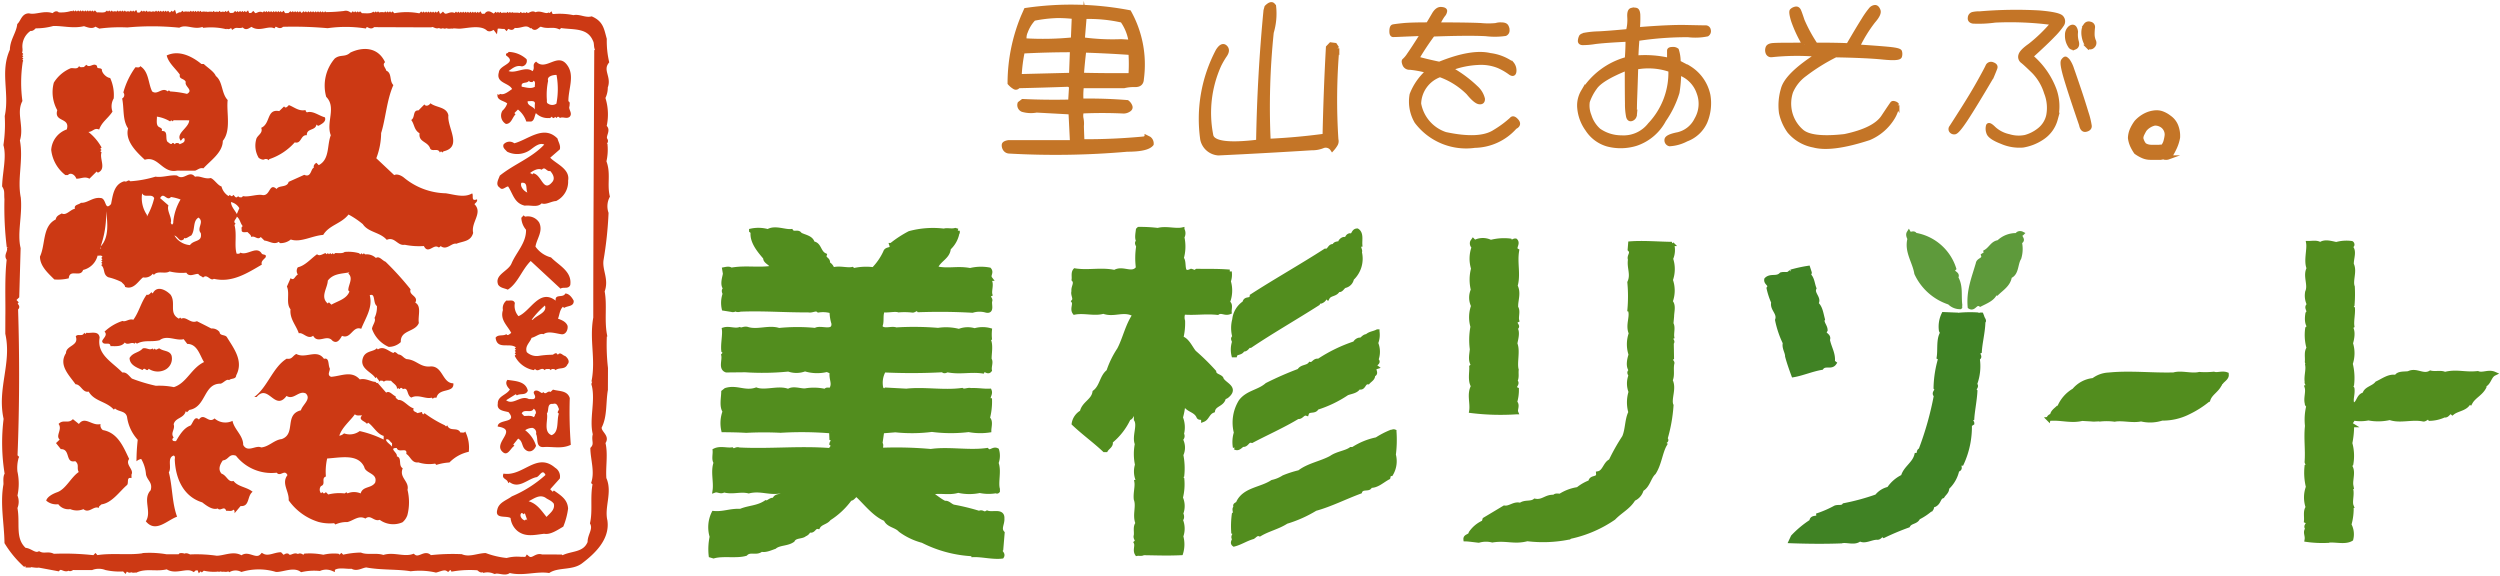 <svg width="599" height="138" fill="none" xmlns="http://www.w3.org/2000/svg"><path d="M84.254 3.678l.28-.286.283.284.286-.28.284.282.31-.278.281.282.286-.278.28.278c.571-.08 2.071.2 2.87-.268l.28.28.313-.278.278.282.288-.282.285.28c.14-.368.562-.28.846-.28l.31.288.29-.278.281.278.287-.278.278.282.286-.282.28.288.313-.29.28.29a15.803 15.803 0 016.327.026l.281-.282.282.282.286-.284.285.286.312-.282.282.284.285-.282.276.284.288-.284.283.29.284-.286.31.284.289-.282.278.286.288-.284c.138.344.563.286.845.288l.316-.286c.899.94 1.929-.643 2.862.296l.284-.282.286.286.281-.282.284.284.312-.282.285.286.282-.284.282.286.287-.284.282.282.284-.28.309.286.288-.284.28.286.289-.284.28.288.28-.286.282.284.317-.282.278.284.288-.28c.277.478.931.2 1.44.288.487-1.305 1.36 0 2.014 0l.289-.282.278.288.284-.284.289.282.282-.28.282.284c.142-.37.601-.28.881-.28l.278.286.283-.282.286.282.286-.28.309.28.288-.28c.282.2.419.71.843.565l.286-.279-.286-.284c.288 0 .713-.08.881.288l.284-.286.287.284c.14-.14.28-.368.562-.282l.285.286.286-.282c.508.428 1.385-.877 2.002 0 1.081-.735 2.237.35 3.174.014l.284.282.286-.278c.139.336.563.278.875.288a15.952 15.952 0 014.593.297c1.28-.365 2.72.664 4.305.298 2.381 1.09 2.513 2.603 3.16 4.92a22.819 22.819 0 00.548 5.452c-1.601 2.092.637 3.692-.306 6.044a5.273 5.273 0 01-.601 2.577c.735 2.238.835 4.635.289 6.926 1.217.8-.379 2.202.27 3.151.422.655-.887.93 0 1.442a12.466 12.466 0 01-.3 3.748c1.125 2.813.122 5.394.823 8.346a5.226 5.226 0 00-.301 4.026 88.636 88.636 0 01-1.201 11.213c-.348 2.603 1.347 4.63.258 7.494.641 3.322-.084 6.753.557 10.358a49 49 0 00.252 8.06c0 1.36-.012 3.46-.018 5.188-.524 2.948-.11 6.327-1.482 8.904-.232 1.446 2.093 2.253.867 3.75.697 2.727.032 5.761.251 8.626 1.493 3.238-.535 6.748.244 10.079.637 4.307-2.969 7.609-5.791 9.763-2.158 1.72-5.468.825-7.774 2.269-3.004-.435-6.327.829-9.469-.036-.801.941-2.603-.094-3.46.272a4.203 4.203 0 00-2.581-.294l-.308-.287c-.286.569-.761-.086-1.133-.286a25.423 25.423 0 00-6.037.262c-.142-.366-.566-.282-.879-.286l-.282.282c-.847-.57-1.928.05-2.861.273a17.681 17.681 0 00-6.041-.305c-3.088-.524-7.258-.252-10.626-.915-1.17.078-2.305 1.067-3.462.295-1.131.2-3.458-.521-4.593.554a4.095 4.095 0 00-3.173-.01 14.283 14.283 0 00-4.311.264c-1.866-1.311-4.367-.019-6.04-.019a14.803 14.803 0 00-8.332-.031 3.374 3.374 0 00-2.866-.01l-.282-.286c-.31.509-.929.2-1.447.278l-.285-.288a.6.6 0 01-.6.282l-.28-.286-.283.286a10.509 10.509 0 01-3.146-.294l-.316.28-.28-.286-.283.28c-.2-.508-.8-.226-1.135-.286l-.31.282c-1.784-1.027-4.373.839-6.32-.588-2.636.701-4.96-.305-7.462.821-.362-.058-.935.226-1.157-.289-.518.937-.933-.65-1.451.283l-.279-.287a15.064 15.064 0 01-4.309-.308 4.794 4.794 0 00-3.43 0c-1.105-.01-3.26-.012-4.334-.016-.425-.088-.853.645-1.138 0-.88.939-1.727-.659-2.582.274l-4.618-.865c-.8.201-2.294-.38-3.15-.016a24.57 24.57 0 01-4.566-5.486c-.066-4.605-1.07-9.228-.259-13.815.087-.511-.2-1.876.317-2.581a46.041 46.041 0 01-.26-13.251c-1.618-7.184 2.002-13.215.4-20.423 0-1 .012-3.003.012-4.028.072-3.889-.2-9.337.336-13.792-.875-.935.433-1.726 0-2.89a79.29 79.29 0 01-.554-11.494c-.136-1.451.148-2.012-.555-3.183.096-3.232 1.103-6.89.32-9.787.335-2.282.438-4.593.309-6.896C2.823 22.18.465 17.207 2.865 12.03c0-2.302 1.454-3.882 1.746-6.038.801-.801 1.001-2.297 2.307-2.29 1.726.43 3.804-.838 5.752.021.34-.228.851-.845 1.137-.28a8.81 8.81 0 003.172-.272l.282.284.287-.284.284.286.286-.282.31.284.287-.278.28.282.287-.284.28.284.284-.282.282.286.31-.284.283.284.287-.284.28.29.286-.286.284.286.283-.284.312.286.282-.284c.14.142.28.342.567.286.427-.086 1.726.2 2.299-.276l.282.286.282-.286.283.288.308-.284.282.286c.146-.142.288-.368.573-.282l.28.286.289-.284.278.286.312-.284.28.284.287-.284.282.286.284-.282.283.282c.142-.142.282-.368.6-.28l.28.284.287-.282.28.288.285-.286.284.286.282-.284c.227.484.801.2 1.166.286l.286-.282.276.284.286-.282.309.288.286-.284.278.284c.14-.138.289-.366.573-.28l.282.286c.14-.142.289-.366.601-.284l.282.288.283-.284.278.286.288-.284.283.282.284-.282.312.284.287-.282.28.286.282-.284.285.282.284-.278c.144.144.286.334.6.284l.287-.28.278.284.283-.282c.424 1.363 1.305-.283 1.731.292l.279-.286.284.284c.232-.51.801-.222 1.161-.282l.287.288.282-.286.282.288.283-.282.278.284.288-.286.315.288.28-.282.282.286.283-.286.286.288c.224-.513.8-.224 1.161-.278l.287.278c.14-.364.568-.278.846-.278l.283.284.314-.28.282.28c.147-.14.287-.364.571-.274l.282.28.283-.282.284.284c.174-.136.314-.37.6-.284l.285.286.28-.28.285.28.282-.282c.28.486.931.2 1.448.29l.278-.28.286.282.287-.278.312.28.282-.284.285.29.282-.286.282.288.282-.286.283.286.312-.284c.2.484.765.2 1.131.288l.287-.282c.787.94 1.503-.649 2.292.292l.317-.284.278.284.282-.282.283.284.288-.282.28.286.287-.284.31.284.286-.28.28.282.283-.282.282.284.288-.284.283.288.28-.286.313.286.284-.284c.286.482.937.2 1.415.29l.315-.282.28.286.286-.286.283.286.28-.278.282.28.287-.284.31.286.284-.28c.144.142.283.342.565.284l.288-.282.279.286.286-.282.31.284.287-.282.284.286.286-.286.277.286.286-.284.282.284.313-.282.282.284.288-.282.282.286.287-.282.276.286.286-.282.309.282.288-.282.282.286.287-.28a39.37 39.37 0 004.022-.27c.713-.243 1.17.322 1.738.554zm38.797 2.439c-.43 1.305-1.165-.284-1.732.564l-.284-.288c-.801.226-2.152-.522-2.298.56-.589-.77-1.022.307-1.728 0-1.638-1.507-4.589-.782-6.608-.6-.737.078-1.674-.148-2.002 0-.513-.06-1.161.226-1.45-.288l-.282.282c-.284.088-.424-.146-.563-.286l-.312.284c-.286.084-.424-.148-.568-.286-.655.705-1.218-.377-2.015 0l-13.815-.052c-.623.933-1.354-.655-2.002.276a31.291 31.291 0 00-8.902-.032 93.27 93.27 0 00-10.914-.322c-.655.935-1.388-.665-2.003.274-1.587-.513-3.604 1.001-5.192-.304-.65 0-1.503 1.301-2.002 0-1 .704-1.586-.09-2.58.556-.51-.935-.938.655-1.446-.284l-.28.28a16.16 16.16 0 00-5.192-.302l-.277-.286c-1.938.927-3.804-.665-5.73.262a64.918 64.918 0 00-12.388-.048 38.369 38.369 0 00-6.607.26l-1.13-.57c-.514.85-1.816.224-2.602-.013-2.585.653-5.02-.096-7.459-.024a14.853 14.853 0 01-4.309.557c-.372.278-.658.787-1.165.589a5.018 5.018 0 00-2.319 4.871c0 .282.055.71-.28.85l.278.32-.286.272.282.288-.282.284.284.287-.286.278.282.286-.282.285.282.312a33.32 33.32 0 00-.034 8.91c-1.513 3.003.485 6.329-.6 9.503.92 4.605-.683 9.194.234 13.795.4 4.17-.913 8.42-.046 12.087L4.115 71.02l-.88.85.59.6c-.455.625.844.939 0 1.422.382 11.659.334 24.116-.133 35.405l.286.284a9.294 9.294 0 00-.3 3.462c.42 1.89.414 3.849-.016 5.737a3.439 3.439 0 010 2.885c.747 3.75-.683 7.468 2.255 10.085 1.271 0 2.292 1.372 3.427.865 1.304.659 2.153-.136 3.456.579a63.58 63.58 0 019.775.348l.29-.312.28.314c3.663-.639 8.19.086 11.51-.559a23.512 23.512 0 015.157.311c1.082 0 2.441 0 3.18.012l.282-.284c.28 0 .707-.054.85.282.65-.707 1.213.376 2.002.014a33.518 33.518 0 015.75.332c2.016 0 4.173-1.293 6.04.016 1.45-1.521 3.377 1.152 4.91-.578 1.414.8 2.86-.185 4.311-.267l.563.571c.508.228.708-.338 1.135-.278.875.939 1.73-.643 2.603.29.578-.927 1.135.661 1.734-.274 1.442-.092 2.89.009 4.306.298a10.41 10.41 0 013.432-.268l.309.288c.286.084.43-.142.57-.282l.285.284a19.994 19.994 0 014.308-.557c1.64.665 3.805-.036 5.469.601 2.354-.843 4.873.527 7.172-.264 1.441 1.229 2.803-1.202 4.026.302a47.68 47.68 0 017.48-.258c1.931.801 3.805-.184 5.759-.264a20.777 20.777 0 005.154 1.189 9.208 9.208 0 013.461-.274c.511-.084 1.136.2 1.446-.313 1.272 1.087 2.016-.783 3.432-.268 1.532 0 3.456.01 4.623.02l.282.286c2.155-1.269 5.386-.6 6.608-3.698-.076-1.67 1.375-3.025.586-4.619.665-3.003-.03-6.189.633-9.475l-.312-.278c.801-2.669-.178-5.428-.252-8.061 1.079-1.163.148-2.014.6-3.462-.921-3.604.655-7.83-.27-11.801-.336-.519.745-.8 0-1.14.951-5.331-.585-9.648.368-14.982 0-20.567.158-42.586.235-63.871l.284-.28c-.505-.653-.22-1.59-.587-2.303-1.483-3.694-5.232-2.972-8.319-3.492l-.284.284c-1.586-.66-2.719.076-4.309-.584-.991 0-1.45 1.73-2.295 0l-.282.28c-1.37-.893-2.539.382-4.039-.052z" fill="#CC3914" stroke="#CC3914"/><path d="M23.258 15.806c-.088.855.849.29 1.157.859-.086.736 1.07 1.96 1.977 2.018a9.757 9.757 0 01.854 4.907 3.716 3.716 0 00-.294 3.148c-1.083 1.668-2.53 2.427-3.19 4.297-1.223-.487-1.423.506-2.582.584a12.029 12.029 0 013.16 3.728l-.315.313.312.284-.314.278.316.285c-.6 1.501 1.258 3.972-.899 4.87l-.282-.28-1.736 1.725c-1.13-.657-2.15.076-3.146-.012-.224-.801-1.299-1.65-2.002-.857h-.6a8.809 8.809 0 01-3.404-6.049 5.57 5.57 0 013.732-4.893c.89-2.944-3.138-1.658-2.28-4.605a8.855 8.855 0 01-.824-6.608 8.66 8.66 0 014.037-3.446c.71-.138 1.64.377 2.016-.558.2.512.801.232 1.131.288l.601-.565c.845.937 1.726-.644 2.575.289zm102.907-1.624a1.31 1.31 0 01-1.139 1.722c-1.364-.375-2.243.498-3.18 1.121 1.812.659 4.031-1.261 5.756.022.711-.929-.28-1.504.859-2.289 2.315 2.441 5.194-2.422 7.481.902 1.802 2.5.2 5.726.25 8.61.513.2.226.8.282 1.134-.43.737.869 1.736-.012 2.603-.766.563-1.643-.148-2.298.272-.14-.138-.28-.368-.569-.284l-.28.283-.284-.283c-.145.14-.283.339-.601.28-.28-.74-.427.2-.855 0a3.952 3.952 0 01-3.17-1.173c-.34.655-.348 1.82-1.141 2.014h-1.161a6.108 6.108 0 00-2.002-2.87l-.855.848.282.287c-.801.79-1.001 2.318-2.303 2.314a2.281 2.281 0 01-.839-3.177 4.059 4.059 0 001.142-1.728c-.801-.713-2.665-.721-2.289-2.303l.282.284.285-.284c.935.379 2.014-.554 2.895-1.15-.785-1.56-3.962-1.377-3.164-4.036.149-1.788 4.461-2.138 1.748-3.992-.224-.737.367-.365.569-.871a6.65 6.65 0 014.311 1.744zm5.166 5.178a16.257 16.257 0 00-.297 4.62c0 .281-.086.704.283.85a1.746 1.746 0 002.002 0c.433-2.274.441-4.607.024-6.884-.871 0-2.375.336-2.01 1.414h-.002zm-4.591-.016c-.455.8-2.003.074-1.732 1.435 1.001.146 2.202.577 3.145.012-.054-.508.23-1.133-.278-1.447l-.285.312c-.286 0-.708.062-.85-.312zm-.303 4.897c-.17 1.135 1.416 1.23 1.694 2.018V25.1c.294-1.215-1.063-.795-1.694-.859zm-19.001 3.408c-.352 2.863 3.484 7.556-1.171 8.61l-.279.28-.316-.28-.28.286c-.425-1.17-1.732-.152-2.295-.893-.558-1.842-2.859-1.51-2.569-3.72-1.357-.801-1.201-2.163-2.002-3.184 1.001-.565.292-2.383 1.736-2.29l1.426-1.44c.366.6 1.153.232 1.445-.278 1.362 1.089 3.885.815 4.305 2.909zm-34.208-1.283c-.06.282.168.424.306.564 1.42-.473 2.863.8 4.31 1.18.42 1.08-.888 1.637-1.459 2.002-.282.052-.422-.142-.562-.285-.23 1.558-2.385.841-2.307 2.571-1.528-.144-1.255 2.153-2.897 1.716a14.106 14.106 0 01-6.055 4.005l-.284.278c-.138-.369-.569-.285-.843-.29-.29.342-1.083 0-1.45-.283a5.728 5.728 0 01-.544-4.625c.336-.85 1.643-1.35 1.14-2.575 2.295-.983 1.23-4.583 4.32-4.004l1.171-1.134c.364.625.849 0 1.133-.306 1.296.465 2.37 1.55 4.02 1.186zM48.264 15.335h.564c.801.801 2.46 1.802 2.88 2.873 1.724 1.37 1.287 4.111 2.843 5.763-.352 2.863.909 7.264-1.167 9.777-.014 2.803-2.966 4.725-4.65 6.591-.849-.232-1.36.36-2.002.557-1.079 0-3.233 0-4.313-.018-3.515.724-4.493-3.616-7.728-2.603-1.864-1.734-4.806-4.471-4.005-7.503-1.381-2.002-.917-4.82-1.42-7.175a.941.941 0 00.287-1.444 18.71 18.71 0 012.887-6.025c.373-.058.933.23 1.166-.28 2.092 1.31 1.856 4.032 2.84 6.046 1.3 1.002 2.383-1.149 3.743.013l.282-.28.31.284c1.357.074 2.705.27 4.027.584 1.648-.93-.647-1.73-.302-2.865-.34-.883-1.696-.6-1.402-1.734-1.071-1.508-2.737-2.815-3.16-4.605 2.884-1.378 6.023.164 8.32 2.044zM37.584 27.94c.082.423-.232 1.728.276 2.297.279.37 1.22.372.877 1.167 1.698-.162.76 1.788 1.402 2.583.364.2.873.857 1.161.286.28-.082.423.147.563.29l.284-.282c.284 0 .737-.082.88.287.568-.285 1.507-.42 1.134-1.444-.42-.144-.566.369-.85.6-1.352-1.737 1.941-3.03 2.034-4.899l-3.18-.014c-.278 0-.7-.06-.85.283l-.28-.287-.281.282a8.746 8.746 0 00-3.17-1.149zm95.997 5.26c.22.882.783 1.6.555 2.584l-2.305 2.002c1.356 1.452 4.806 2.683 4.291 5.488a5.141 5.141 0 01-2.883 4.894c-1.163.05-2.443.985-3.46.552-1.001 1.078-2.667.363-4.029.557-2.518-.577-2.793-2.735-4.004-4.605-.653.056-1.364 1.073-2.014.276-1.13-.713-.273-2.002.01-2.859 3.472-2.803 7.642-4.227 10.66-7.45-1.076-.507-2.213.42-3.154 1.125a5.43 5.43 0 01-5.756.572c-.421-.51-1.128-.936-.841-1.73a1.887 1.887 0 012.577-.274c3.323-.875 7.045-4.517 10.353-1.133zm-6.639 8.31c.288-.058.426.145.562.287l.289-.285c2.096.465 2.364 4.772 4.585 2.035.657-.851.092-1.877-.555-2.583-.857.278-1.215-1.228-2.014-.293-.931-.514-2.301.363-2.873.84h.006zm-2.018 2.293c-.373.8.498 1.956 1.435 2.329-.45-.944.208-2.525-1.425-2.33h-.01zm1.103 8.073a3.175 3.175 0 013.171 1.462c.979 2.098-.58 3.804-.901 5.748a6.551 6.551 0 003.732 2.59c1.802 1.877 5.094 3.335 4.606 6.618-.457 1.08-1.676.365-2.327.873l-7.148-6.631c-2.16 2.146-3.051 5.292-5.492 6.867-.801-.368-1.734-.372-2.297-1.169-.983-2.44 2.451-3.223 3.204-5.143 1.141-2.666 3.538-4.894 3.462-8.04a4.716 4.716 0 01-1.128-2.869l.569-.6c.124.148.266.38.549.294z" fill="#CC3914"/><path d="M92.261 14.903c-.8.65.2 1.401.274 2.018 1.448.6.703 2.467 1.716 3.462-1.602 3.604-1.838 8.045-2.931 11.5a17.11 17.11 0 01-1.16 6.034l4.297 4.042c.651-.367 1.644.062 2.293.573a16.238 16.238 0 0010.051 3.78c2.003.29 4.443 1.151 6.321.024.421.484-.378 2.014 1.158 1.423.2.51-.317.801-.601 1.162 2.084 2.102-.873 4.3-.312 6.883-.577 2.1-2.389 1.947-4.037 2.603-1.075-.314-2.304 1.692-3.742.549-.144.146-.286.368-.573.284-1.127-.85-2.442 1.776-3.454-.292-1.537.105-3.08.003-4.59-.303-1.73.33-2.373-2.02-4.306-1.179-1.635-1.876-4.386-1.748-5.74-3.764a20.402 20.402 0 00-3.42-2.306c-1.738 2.234-4.629 2.506-6.06 4.885-2.665.188-5.417 1.906-7.77 1.101a3.874 3.874 0 01-2.602.87l-.286-.313c-1.14.787-2.293-.2-3.43-.297l-.875-.855c-.801.85-1.36-.428-2.297 0 0-.512-.566-.8-.845-1.169-.508-.056-1.165.224-1.445-.286.084-.343-.227-.941.284-1.133-.645-.737-.64-1.676-1.434-2.301-.056.56-1.079 1.125-.29 1.696l-.28.312c.638 2.155-.082 5.1.534 6.89.315 0 .741.058.883-.276 1.638.853 3.943-1.802 5.158.298.368.288 1.215.06.877.857-.424.51-1.165.931-.887 1.726-3.436 2.002-7.132 4.423-11.489 3.404-.887.648-1.59-1.31-2.603-.293-.336-.37-.849-.376-1.13-.883-.94-.06-2.157.871-2.866-.294a12.187 12.187 0 01-4.025-.3c-1.077.703-2.889-.293-3.744.837l-.278-.285a2.377 2.377 0 01-2.329.873c-1.139.843-2.228 3.08-4.319 2.279 0-.509-.564-.801-.845-1.168a14.89 14.89 0 00-3.171-1.145c-1.357-.654-.7-2.102-1.692-2.899l.286-.28-.284-.282.288-.283-.286-.282.288-.283-.284-.314.284-.28c-.226-.483-.8-.2-1.157-.287a4.683 4.683 0 01-3.476 3.444c-.633 1.926-3.231-.38-3.434 2.003-1.131.278-2.3.37-3.462.272-1.441-1.45-3.445-3.188-3.435-5.484 1.37-2.944.534-7.258 3.77-8.888.146-.853.8-1.073 1.454-1.444 1.07.6 2.018-.923 3.151-1.117-.282-1.025.94-.933 1.448-1.442 1.445.148 2.803-1.351 4.605-1.145 1.586-.054 1 3.266 2.603 1.456.43-2.065.642-4.734 3.163-5.46.74.312.881-.557 1.446 0 2.05-.136 4.08-.509 6.045-1.11 1.585.289 3.604-.498 5.16-.264 1.667 1.37 2.899-1.436 4.306.298 1.11-.364 2.327.66 3.738.299.801.23 1.726 1.79 2.603 2.018.24.96.847 1.789 1.692 2.305l.31-.285c.145.146.285.37.57.293l.284-.287c.282.224.428.709.848.569l.313-.28c.14.37.564.282.853.286l.28-.284c1.361.29 3.318-.497 4.605-.267 2.002.375 1.602-3.08 3.464-1.435.513-.983 2.525-.273 2.863-1.712 1.254-.565 2.533-1.13 3.75-1.69 1.674.77 1.542-1.44 2.305-1.72-.2-.6.374-1.02.6-1.16l.565.565c2.67-1.401 1.947-4.785 2.888-7.16-1.202-3.095 1.415-6.685-1.1-9.21a9.97 9.97 0 012.05-9.178c1.368-1.072 2.437-.216 3.745-1.43 2.991-1.421 6.595-1.351 8.307 2.31zM34.058 46.326a7.183 7.183 0 001.143 5.166c0 .306.056.734-.288.875a16.59 16.59 0 002.032-4.896c-.59-1.221-2.296.078-2.887-1.145zm4.305 1.15l2.002 1.735c-.489 1.22.867 2.897.58 4.026-.087.283.139.425.281.601.14-.168.338-.308.28-.6a12.7 12.7 0 011.756-5.437 10.76 10.76 0 00-2.296-.6c-1.021 1.157-1.72-1.366-2.603.274zm16.979.938c.052 1.141.925 1.93 1.401 2.871l.601-1.413a3.146 3.146 0 00-2.002-1.458zm-29.916 2.189a23.396 23.396 0 01-1.48 8.898h.313l-.312-.285c2.248-2.152 1.838-5.752 1.48-8.613zm22.135 1.527c-1.45.841-.719 3.004-1.746 4.301-.569.2-1.307.935-1.732.565v.282c-1.139.93-1.275-.515-2.298-.859a4.764 4.764 0 003.732 2.309c.947-1.356 3.003-.641 2.593-2.884-1.07-1.223.949-2.629-.549-3.714z" fill="#CC3914"/><path d="M86.336 60.954l.28-.286.281.29.286-.284.285.28a3.254 3.254 0 012.603.861c.8-.565 1.5.6 2.296.889a69.682 69.682 0 016.007 6.623c-.515 1.44 2.002 1.602 1.123 3.182 1.586.857.583 3.23.859 4.873-.887 2.239-4.455 1.634-4.323 4.58a4.26 4.26 0 01-2.899 1.153 7.385 7.385 0 01-4.005-4.325c.089-.88 1.03-1.866.601-2.603a5.783 5.783 0 00.58-2.861c-1.02-.71-.271-3.176-1.72-2.59.784 2.952-1.01 5.445-2.04 8.046-2.066-.801-2.448 2.575-4.605 1.686-.512.875-1.17 2.002-2.302 1.157-1.354-1.65-3.462.917-4.615-1.183-1.282 1.013-2.435-.917-3.43-.579-.643-1.934-2.224-3.442-1.992-5.762-1.151-1.42-.124-3.805-.86-5.444l.89-2.015c.845.717.937-.418 1.73-.87a1.496 1.496 0 010-1.73c1.79-.415 3.101-2.057 4.605-3.128.569.57 1.361-.08 2.014-.276l.284.284.283-.282.278.282.286-.282.313.286.282-.282.282.286.279-.282c.432-.082 1.734.2 2.302-.279a9.45 9.45 0 013.456.299l.306.286zm-2.602 4.297c-1.869.362-3.885.266-5.192 1.988-.064 1.802-1.886 3.882-.022 5.476l.286-.282.6.566c1.506-.873 3.659-1.341 4.316-3.157l-.277-.284c0-1.362 1.286-2.856.014-4.029l.275-.278zm53.727 6.813c.075 1.444-1.509 1.154-2.302 1.72l-.282-.286c-.801.79-.801 1.922-1.178 2.86.881.314 1.957.744 2.295 1.735.136.941-.435 2.097-1.428 2.002-1.385-.2-3.255-.858-4.339-.012-.847-.342-1.842.643-2.863.868-.374 1.135-1.65 1.92-1.147 3.425a3.45 3.45 0 002.863.893 22.119 22.119 0 013.146-.272c.454.056.652-.51 1.165-.308l.278.312c.575-.801 1.168.2 1.732.29.651.485 1.216 1.366.563 2.013-.581 1.361-2.018.644-2.873 1.401-.143-.34-.569-.286-.877-.286l-.285.282c-.2-.482-.801-.2-1.133-.286l-.286.28c-.801-.933-1.534.647-2.321-.29l-.286.284a6.299 6.299 0 01-4.581-3.45l.284-.282-.282-.313.284-.282-.28-.28.284-.286-.286-.285.286-.28c-1.5-1.227-4.509.689-4.865-2.313.566-.88 1.872-.312 2.582-.87.279.562.801-.057 1.164-.279-.873-1.736-2.741-3.101-1.992-5.478a2.334 2.334 0 01.857-2.292c.708.146 1.645-.337 2.002.6a3.71 3.71 0 00.867 3.152c2.923-1.202 5.043-6.728 8.916-3.713-.221-1.727 1.788-.558 2.304-1.715.941.01 1.652 1.033 2.014 1.741zm-6.893 1.134a20.223 20.223 0 00-3.188 3.418h.283c.941-1.128 3.519-1.686 2.905-3.418zM36.527 83.49l.282.286.286-.28c.28.648.71-.087 1.134 0 .927.714 2.462.436 2.887 1.743a3.003 3.003 0 01-1.748 3.45 3.898 3.898 0 01-3.736-.328c-.517.933-.933-.629-1.448.306-1.221-.512-3.143-1.173-3.135-2.9.8-1.357 2.216-1.212 3.153-2.282.881-.284 1.674.569 2.325.004zm89.94 10.127c-.514 1.215-1.814.56-2.615 1.123l-.28-.284-2.301 1.437c1.72 1.316 3.518-1.35 5.475-.26.506-.086 1.129.2 1.415-.278.312-.735-.757-1.172 0-1.727.739-.228 1.163.339 1.73.57l.282-.283c.601.849 1.023-.42 1.726 0l.601-.563c1.418.429 3.434.152 4.016 2.025-.118 3.735-.036 7.474.247 11.2-2.247 1.069-4.405.352-6.636.547-1.848 0-1.129-2.077-1.692-3.152a1.168 1.168 0 00-.127-.908 1.187 1.187 0 00-.74-.543 3.125 3.125 0 00-1.735.56 7.36 7.36 0 012.602 3.75c-.456 1.164-1.587 1.802-2.602.873-.847-.743-.555-2.016-1.688-2.617l-1.17 1.438.285.288c-.939.513-1.602 2.661-2.866 1.436-2.374-2.165 3.899-5.314-1.143-6.043 0-1.928 4.908-.693 2.591-3.454-1.001-.284-2.861-.346-2.571-2.02-.05-1.872 2.022-2.002 2.903-3.416-.646-.6-1.239-1.535-.588-2.3 1.856.296 4.381.302 4.881 2.6zm6.027 3.167c-1.53-.2-.885 1.586-1.458 2.293.367 1.389-.945 4.389 1.12 5.191 1.872-.702 1.171-3.455 1.748-5.18-.653-.284.088-.71 0-1.133-.277-.572-.417-1.513-1.418-1.169l.008-.002zm-4.623 1.147c-.573 1.22-2.297-.094-2.867 1.122l.562.6c.425.064 1.732-.218 2.297.297.144-.142.37-.285.284-.571.597-.513.008-1.31-.266-1.446l-.01-.002zm-108.964 3.654c1.45-2.002 3.168.575 5.184.012a1.411 1.411 0 00.56 1.452c3.605.637 4.948 4.101 6.294 6.916-1.024 1.355 1.215 2.525.558 3.738v.851c-1.36-.345-.518 1.303-1.141 1.722-1.678 1.441-3.56 4.247-6.057 4.573-.23.28-.739.452-.6.871-1.214-.653-2.357 1.415-3.71.274a4.11 4.11 0 01-1.59.311 4.123 4.123 0 01-1.588-.323 2.995 2.995 0 01-2.857-1.173 3.673 3.673 0 01-2.888-.855c.23-.939 1.602-1.646 2.587-2.002 2.097-.701 3.328-3.59 5.206-4.856-.566-1.025.234-1.73-.839-2.603-2.47.587-1.065-2.951-3.45-2.881l-1.157-1.448.883-.848c-1.08-.936.719-2.433-.27-3.739 1.141-1.219 2.296.063 3.431-1.151l1.444 1.159z" fill="#CC3914"/><path d="M40.884 70.625c1.36 2.014-.525 4.447 1.99 5.732l.286-.284.283.286c1.22-.618 2.15 1.258 3.74.601 1.131.573 2.294 1.141 3.423 1.744a2.327 2.327 0 012.003.857c.078.939 1.24.57 1.724 1.17 1.668 2.728 4.088 5.742 2.26 9.198-.058 1.017-1.221.646-1.704 1.155-.6-.37-1.307.647-2.014.843-4.169-.07-3.426 5.606-7.51 6.29l-.569.567-.282-.286c-.463 1.814-2.525 1.518-2.904 3.168.42 1.211-.856 2.06 0 3.143-.146.166-.374.313-.286.601.134.342.56.282.845.284.801-1.353 1.826-3.169 3.476-3.732.565-.503.943-2.519 2.014-1.434 1.23-1.786 2.295 1.084 3.744-.272a3.924 3.924 0 004.307.583c.417 2.1 2.567 3.468 2.561 5.768 1.07 1.956 3.027-.046 4.305.601 1.87-.164 3.095-1.802 4.913-2.002 3.518-1.236.531-5.897 4.617-6.898.373-1.362 2.53-2.655 1.18-4.023-1.672-.855-2.903 1.66-4.627.581-2.822 3.784-4.353-3.055-7.174.252h-.565c3.156-2.282 4.473-7.18 7.777-9.182 1.301.234 1.363-.649 2.298-1.127 2.237 1.23 4.91-1.282 6.63 1.165 1.365-.368.929 1.502 1.401 2.297.084.652-.77 1.585.3 2.014 2.5-.186 4.888-1.568 6.886.623 1.45-.365 2.723.576 3.74.58.143.144.289.367.571.284.801-.504-.224-.934-.28-1.447l-.286.286c-.787-1.505-4.16-2.312-2.87-5.17.741-1.447 2.469-1.155 3.182-2.002l.278.285c1.368-.931 2.523.434 3.74.862.29-.566.801.087 1.136.32 1.02.145 1.073.766 2.002 1.138 2.38.148 3.223 2.025 5.748 1.752 2.952-.134 2.793 4.033 5.456 4.045.219 2.434-3.462.977-4.04 3.441-.281 0-.703-.086-.847.283l-.313-.287c-1.419.421-3.227-.89-4.873-.02-1.16-.51-.645-2.602-2.002-2.02-.14-.144-.279-.372-.567-.282l-.288.28-.308-.284-.283.282c.144-.933-.935-1.36-1.413-2.018-.601.056-1.298-.228-1.728.276-.14-.362-.601-.284-.877-.284l-.567.564 2.002 2.305c.801-.564 1.498.575 2.295.891-.144.423.368.567.565.851 1.305-.136 2.372 1.652 3.734 2.022-.347.801.6.801.873 1.144l1.137-.28a.652.652 0 00.28.6l.317-.308a27.964 27.964 0 004.865 2.905l.28.282.287-.28c.646 1.646 2.434.292 3.167 1.742.341-.086.933.2 1.133-.278a8.557 8.557 0 01.861 4.881 9.133 9.133 0 00-4.631 2.557 13.212 13.212 0 00-3.147.586l-.283-.312a8.599 8.599 0 01-4.026-.294c-1.584.22-1.864-1.426-2.883-2.026.318-1.784-1.87-.065-2.289-1.424-2.07-.01.36 1.219 0 2.002 1.362.339.275 2.203 1.436 2.867-.945 2.233 1.632 3.098 1.143 5.164a12.47 12.47 0 01-.024 6.043 3.883 3.883 0 01-1.171 1.722 5.502 5.502 0 01-5.468-.583c-1.416.499-2.147-1.369-3.428-.298-1.586-.885-2.892.5-4.309.831a6.505 6.505 0 00-2.895.584l-.283-.312a10.503 10.503 0 01-3.74-.298 13.68 13.68 0 01-7.156-5.182c.152-2.162-1.802-4.037-.286-6.039-.705-1.505-1.706.505-2.579-.58a10.817 10.817 0 01-9.765-4.067c-1.7-.601-1.706.989-3.153 1.125-.655.937-1.222 2.147-.293 3.178 1.274.426 1.554 2.156 2.855 1.736 1.076 1.425 3.172 1.429 4.584 2.603-1.366.983-.641 3.594-2.88 3.415l-1.45 1.72c0-.282.089-.704-.282-.846-.422.502-1.129.2-1.727.276-.421-1.36-1.418.222-2.003-.573-1.273.475-2.803-.747-3.738-1.459-4.503-1.382-6.355-5.701-6.567-10.088-.056-.368.232-.937-.279-1.137-1.643.563-.378 2.865-1.153 4.022.901 3.432.743 7.317 1.98 10.638-2.328.785-5.12 4.005-7.488 1.106 1.51-2.349-.859-5.304 1.161-7.447.513-1.874-.756-2.25-1.119-3.748a8.654 8.654 0 00-1.15-3.746c-.422.076-.816.27-1.133.561a47.55 47.55 0 01.3-5.156 10.176 10.176 0 01-2.561-5.478c-.36-1.512-2.002-1.172-2.881-2.025l-.288.283c-1.778-2.023-4.668-1.943-6.023-4.327-1.448.356-1.86-1.746-3.14-1.744-1.522-2.162-4.15-4.605-2.298-7.466 0-1.868 3.183-1.718 2.342-4.019.483-.739 1.644.2 2.019-.87l.282.285.282-.286c.801.234 2.947-.643 3.136 1.175-.717 4.081 3.019 5.827 5.442 8.356 1.02-.134 1.501.717 2.292 1.453a39.6 39.6 0 005.749 1.726c1.443-.07 2.89.039 4.306.325 3.094-1.001 4.131-4.517 7.225-6.007-1.018-1.602-1.576-4.34-4.017-4.353L44 81.261c-1.734.498-4.024-1.095-5.756.26-2.075.503-3.572-.152-5.448.827l-.285-.278-.312.282c-.567-.569-1.644.503-2.297-.296-.8 1.075-2.216.873-3.433.873-.075-1.224-1.73.046-2.003-1.172.2-.709 1.424-1.44.579-2.296a11.367 11.367 0 014.319-2.565c.71.344 1.592-.64 2.58-.274 1.368-1.865 1.83-4.161 3.204-6.023.509.2.801-.284 1.132-.589l.31.31c1.065-2.178 3.422-.636 4.295.305zM85.03 99.257c-1.081 1.55-3.102 3.131-3.73 5.144a2.087 2.087 0 001.131-.565 3.958 3.958 0 003.748-.551 25.148 25.148 0 015.747 2.035v-.883c-1.582-.431-2.513-2.387-3.725-3.16l-.286.281c-.418-.645-2.236-.944-1.15-2.017-.576-.088-1.28.193-1.735-.288v.004zm7.46 6.063c0 .564 1.02 1.137 1.442 1.706v-.853c-.51-.287-.73-1.17-1.444-.857l.002.004zm-14.103 4.541a14.35 14.35 0 00-.303 4.309c-1.22.418.082 1.868-1.17 2.288a1.372 1.372 0 000 1.732l.313-.284.283.288c.284.056.428-.144.568-.286l.565.57a11.016 11.016 0 013.742-.272c.28.058.427-.136.573-.274l.31.28a4.014 4.014 0 013.145.014c.515-1.79 2.53-1.153 3.468-2.573.715-2.286-2.29-2.16-2.603-3.752-1.493-3.234-5.576-2.26-8.891-2.044v.004zm54.614 2.206a2.436 2.436 0 011.127 2.591l-2.305 2.569.601.601.286-.311c1.638 1.17 3.282 2.113 3.404 4.351a17.336 17.336 0 01-1.149 4.309c-1.446.843-3.094 2.002-4.595 1.714-2.327.276-4.405.831-6.323-.621a4.688 4.688 0 01-1.716-3.153c-1.078-.657-3.831.322-3.17-2.029.372-1.728 2.245-2.226 3.47-3.157a28.656 28.656 0 008.071-5.13c-.787-1.68-1.446.557-2.301.555-2.094.506-4.12 2.849-6.323 1.141l-.314.28c-.136-1.165-1.696-.885-1.127-2.3 4.679.779 7.935-5.248 12.364-1.41zm-2.321 7.172c-1.444-.863-2.803.275-4.027.857 2.003.579 3.004 2.169 4.295 3.76.855-.929 2.075-1.724 1.744-3.169-.594-.797-1.363-.945-2.012-1.448zm-5.768 3.716c-.565.565.138 1.592.846 1.732l.309-.282.286.284-.601-1.732-.284.279c-.13-.138-.272-.341-.556-.291v.01z" fill="#CC3914"/><path d="M229.466 55.288a6.664 6.664 0 01-2.146 4.205c-.126 2.214-2.533 2.753-3.134 4.77 3.066.708 5.09-.14 8.256.463a10.86 10.86 0 014.605-.134c.662.775-.401 1.344.266 2.203a.747.747 0 00-.487.188c1.06.685.177 2.503.447 3.558-.965.474.184.969-.014 1.532-.294.77.641 2.803-1.077 2.308a5.808 5.808 0 00-3.184.058c-4.405-.242-8.251-.282-12.868-.134-.569-.685-1.065.278-1.64.076a17.91 17.91 0 00-3.17-.036c-.951-.298-2.59.168-3.742-.032-.6.947-.22 2.489-.518 3.446-.1 0-.1.102-.201.19.365 1.73 2.683.515 3.827 1.001a70.428 70.428 0 0110.091.108 12.285 12.285 0 014.996.253 5.546 5.546 0 013.746-.159 6.735 6.735 0 013.656-.05 11.312 11.312 0 00-.018 1.822c-.19 0-.289.189-.389.279.847 1.263.253 3.66.335 4.905.468.685-.108 1.636.064 2.603-.577.759-1.24-.685-1.732.27-2.967-.414-5.382.329-8.448-.28-.29.086-.776.469-1.059-.014-4.707.254-9.424.27-14.133.046a5.97 5.97 0 00-.619 4.405l.673.6.382-.382 4.419.239v.094c4.431-.623 9.32.388 13.841-.234.573.388 1.448-.179 2.115.026 1.73-.08 3.077.218 4.507.14.378.965-.783 1.628.082 2.302a15.707 15.707 0 01-.523 4.321c.847.587.353 2.024.353 2.885a14.742 14.742 0 01-4.617-.05v-.094a35.193 35.193 0 01-9.125 0 37.814 37.814 0 01-8.755.098l-3.166.257-.414 2.881c.568.676-.497 1.335.748 1.541a93.224 93.224 0 0111.335.315c4.239-.627 9.124.38 13.453-.242.771.875 1.452-.471 2.403.026a4.767 4.767 0 01-.136 3.075c.752 1.83-.135 4.605.33 6.249v.473c-.4.482-.667-.767-.875.09-1.15.154-2.319.11-3.454-.131-1.71.366-3.48.351-5.184-.046-2.222.739-4.715-.154-6.833.601 1.243.681 2.378 1.748 3.624 2.337.775-.183 1.347.689 2.11.893 2.072.379 4.119.881 6.131 1.503.869-.468.957.497 1.92-.08 1.25.501 3.752-.626 3.638 1.39.086 1.351-.887 2.403.058 3.462l-.328 3.94c-.673.569.667.965.176 1.728-2.118.266-4.805-.436-6.826-.356v-.201a29.55 29.55 0 01-12.167-3.203 15.846 15.846 0 01-5.36-2.551c-1.037-1.167-2.867-1.087-3.524-2.629-2.679-1.091-4.757-3.894-6.854-5.842-.676 0-.875.951-1.65.947a18.14 18.14 0 01-5.043 4.741c-.679.961-2.032.941-2.613 2.002-1.057-.2-1.069 1.336-2.219.745a1.526 1.526 0 01-.979 1.045c-.67.665-2.304.266-2.891 1.402-1.357.947-3.181.65-4.339 1.601-.871.285-2.228.943-3.177.637-1.168 1.045-2.693-.118-3.764 1.017-2.203.651-5.475-.058-7.687.601l-.673-.2c-.16-1.508-.08-3.031.238-4.513a7.722 7.722 0 01.443-5.663c2.403.217 3.944-.64 6.445-.504 1.93-.847 4.137-.731 6.073-2.056.577.2 1.165-.853 2.028-.555.302-1.44 1.93-.455 2.323-1.892l-.379-.295c-2.985.739-5.081-.634-8.073.099-2.018-.497-3.946.352-5.95-.253-.781.569-1.442-.2-2.219.076.317-2.114-.522-4.621.269-6.725-.571-.677-.173-1.916-.257-2.889 1.348-.655 2.875-.064 4.123-.243.576.585.971-.28 1.736.028 7.586.371 14.228-.432 21.814.135 0-.201 1.065-.956.314-1.542.089-.479.859-.857 0-1.246l-.078-1.725a84.327 84.327 0 00-12.105-.141 81.547 81.547 0 00-8.259.014c-1.828-.112-3.552-.134-5.478-.154a7.89 7.89 0 01.34-4.507c-.855-1.075-.356-3.278-.34-4.631l.584-.468c2.603-.83 4.605.82 7.3-.109 2.203.801 5.482-.62 7.687.37 1.061-.856 2.887-.071 4.04-.151a12.048 12.048 0 014.896.152c.2-.677.957-.094 1.349-.469.875-1.437-.168-2.402.141-4.138l-1.15-.489a9.788 9.788 0 01-5.284-.148 5.555 5.555 0 01-3.944.052c-3.448.346-6.92.405-10.378.176l-4.515.046c-1.433-.494-.45-2.402-.726-3.66.382-.37.382-.759.014-1.055-.181-1.632.326-3.742.146-5.086 1.249-.374 2.488.313 3.746-.064.378.288 1.055-.27 1.822-.072 2.403.801 5.206-.524 7.594.279a44.181 44.181 0 018.748-.013c1.157-.853 4.505 1.001 4.335-1.581a9.48 9.48 0 01-.444-2.895 7.178 7.178 0 00-3.166-.22c-.671-.587-1.454.175-2.403-.023-5.668.032-10.764-.4-16.338-.176a1.602 1.602 0 01-.677.084c-.276-.378-.863.18-1.341-.012l-1.918-.306a6.42 6.42 0 01.232-3.558c-.186-.38-.469-1.055.3-1.145-1.147-.79-.36-2.804-.248-3.653l-.18-1.065c.478-.09 1.249-.278 1.624.118 3.473-.64 6.539.064 9.905-.476-.177-1.156-1.802-1.362-1.698-2.417-1.43-1.65-3.324-3.878-3.004-6.185l-.38-.294a8.334 8.334 0 014.034.14c1.642-1.035 4.033.14 5.569-.036.572.875 1.638-.072 2.112.8 1.051.586 2.779.704 3.049 2.147 1.636.112 1.412 2.127 2.854 2.803-.303 1.06 1.043.88.75 2.03a2.172 2.172 0 011.136 1.45c1.545-.558 3.364.136 4.707-.134l.288.286a13.438 13.438 0 014.806-.234 14.693 14.693 0 002.831-4.106c.298-1.052 1.92-.27 1.462-1.71a26.56 26.56 0 014.354-2.846 21.593 21.593 0 018.27-.58c.678-.28 1.73.116 2.695-.162l.574.172zm330.317 3.202a9.096 9.096 0 013.652-.253c.188.098.288.482.09.577l-.298.388c1.055.965.164 2.783.252 4.129.843 1.64-.334 3.936.234 5.382a32.011 32.011 0 01-.052 4.224c-.766.283-.1.681.09.96.081 1.451-.314 2.985-.14 4.234l-.4.282c.767.966.352 2.886.064 3.845a7.846 7.846 0 01-.054 4.901 14.07 14.07 0 01.334 4.902c-.775.28 0 .68.08 1.059.177 1.544-.508 2.687.054 3.84 1.542.024 1.172-2.19 2.822-2.46.298-1.444 2.118-1.52 3.003-2.662 1.448-.658 2.989-1.894 4.621-1.491.387-1.045 2.118-.743 2.985-.93 1.844-.94 3.454.908 5.206-.137 1.15.306 2.593-.162 3.458.338 2.791-.747 4.806.14 7.877-.212 1.149.494 2.603-.45 3.946.134-1.163.565-1.177 2.294-2.436 2.759l.09.388c-.785 1.628-2.519 2.281-3.308 3.715l-.28-.289c-.601 1.912-2.816 1.802-4.067 2.835-.857-.774-1.075.853-1.93.555a8.716 8.716 0 01-3.468.831c-.472-.77-.959.184-1.538.172-2.687-.6-5.582.519-8.069-.37a12.19 12.19 0 01-4.905.136v-.09a9.543 9.543 0 01-4.041.05c.283.681-1.065 1.051-.108 1.638a20.962 20.962 0 01-.432 4.319c.458 1.628.541 3.34.242 5.005l-.4.379c1.139 1.261.15 3.363.42 4.805-.19-.084-.28.2-.378.2.943 1.157-.036 3.462.428 4.619a13.82 13.82 0 01-.528 4.509 4.75 4.75 0 01.45 3.462c-1.556.941-4.139.05-5.774.415a26.965 26.965 0 01-4.902-.239c.2-1.153-.551-1.832.226-2.687-.951-.784.973-1.239-.37-1.83.108-1.055-.26-2.402.418-3.263a7.158 7.158 0 01.05-4.896 14.233 14.233 0 01-.334-4.905c.677-.289.108-.677.018-1.059.224-3.08-.234-5.583.09-8.652a13.476 13.476 0 01.234-4.419c.401-.382-.368-.577-.27-.955-.372-1.254.317-2.785-.062-3.95 1.063-.279-.176-.671.026-1.246-.188-1.351.307-2.69.13-3.94.579-.19-.09-.483-.09-.865.104-1.051-.256-2.403.419-3.266a11.149 11.149 0 01-.335-4.711l.489-.47c-.759-.78-.551-2.421-.443-3.088.767-.769-.658-1.448.401-2.11a4.741 4.741 0 01-.455-3.084c.781-1.724-.63-3.84.357-5.662-.757-1.732.136-4.517-.126-6.051 1.045 0 2.11-.27 2.873.316 1.087-.865 2.713-.27 3.864-.062zm-202.61-.507a12.51 12.51 0 014.617-.334c.374.766.767-.093 1.343 0 .759.774-.694 1.822.361 2.402-.509 2.975.422 5.677-.379 8.458.847 1.541.163 3.265.135 4.707l-.285.19c1.055.68.271 2.403.541 3.368-1.257.653.853 1.451-.501 1.818.861.875.163 2.89.058 3.756.743 1.736-.15 4.605.321 6.245-.108 1.055.166 1.826-.317 2.693.951.775-.975 1.434.361 2.018a10.062 10.062 0 01-.425 3.07c.767.69 0 1.736.271 2.403a57.227 57.227 0 01-10.766-.31c.306-1.917-.621-4.045.45-5.948-.847-1.26-.348-3.371-.428-4.625l.482-.38c-.853-1.063-.46-2.493-.342-3.84a16.74 16.74 0 01.152-5.393 8.01 8.01 0 01.15-4.987 4.484 4.484 0 01-.058-3.85 10.141 10.141 0 01.054-5.086 7.979 7.979 0 01.152-5.194 1.032 1.032 0 01-.37-1.243l.2-.288.379.386a4.148 4.148 0 013.844-.036zm43.43.461a5.045 5.045 0 01-.23 3.553 7.68 7.68 0 01-.054 5.09 7.456 7.456 0 01-.05 5.188c.861.87.356 2.403.342 3.564l-.104 1.145c-.2-.094-.298.098-.4.188 1.055.777.368 2.403.55 3.572-.965.46.469.865-.116 1.434l.058 3.558c-.969.468.281.873.076 1.347-.3 1.338.173 2.876-.418 4.03 1.033 2.03-.433 4.406.22 6.052a37.175 37.175 0 01-1.427 7.967c.76.676-1.066.668-.115 1.349-1.071 1.802-1.293 4.689-2.663 6.788-1.159 1.047-1.379 3.155-2.931 4.004a3.33 3.33 0 01-1.942 2.289c-1.177 2.002-3.101 2.849-4.753 4.559a29.168 29.168 0 01-10.043 4.405c-.469-.487-.387.378-.771.274a31.21 31.21 0 01-9.899.374c-3.18.839-5.006-.24-8.364.307a6.32 6.32 0 00-3.273.06c-1.056-.114-2.403-.312-3.166-.325-.082-.86 1.163-.662 1.263-1.519a7.36 7.36 0 013.106-2.561l.2-.677 4.737-2.839c1.34.216 2.413-1.123 3.847-.631 1.063-.847 2.503-.252 3.468-1.015 1.92.401 2.709-1.119 4.631-.911.288-.474.955-.28 1.441-.27a10.733 10.733 0 014.247-1.592 10.25 10.25 0 012.985-1.7c.117-1.437 2.029-.46 1.859-2.086 1.541-.271 1.657-2.391 3.003-2.947a48.413 48.413 0 013.231-5.735c.801-1.816.627-4.221 1.51-5.942a8.452 8.452 0 01.05-4.906 5.296 5.296 0 01-.054-3.836c0-.4-.378-.58-.186-.965l.294-.385c-.857-.969-.352-2.803-.054-3.742a7.723 7.723 0 01.054-5.1c-.939-2.034.523-4.224-.326-5.766a35.95 35.95 0 00-.026-6.437c.883-1.912-.162-3.468.152-5.476-.378-.871.785-1.534-.076-2.403l.116-1.448c3.18-.244 6.734.08 10.001.117z" fill="#528D1E" stroke="#528D1E"/><path d="M484.449 55.965c-1.163.658.847 1.447-.507 2.016a7.44 7.44 0 01-.134 3.844c-.883 1.426-.524 3.742-2.254 4.391-.22 1.916-1.948 2.957-3.12 4.099l-.388-.094c-.497 1.423-2.323 2.082-3.58 2.745-1.145-.681-1.458 1.23-2.513.546-.346-3.842.939-6.908 1.944-10.351.102-.965 1.64-.853 1.262-2.003.294-.19.776-.37.6-.857 1.258-.748 1.654-2.1 3.098-2.272a5.95 5.95 0 014.445-1.676c.082-.497.757-.587 1.147-.388zm-25.567.305a11.866 11.866 0 019.325 8.072c-1.067 1.051 1.237 1.073.464 2.128 1.22 2.025.717 4.139.979 6.448-.388.18-.09.284 0 .576v.09a3.562 3.562 0 01-2.578-1.08 13.157 13.157 0 01-7.909-7.009c-.447-2.803-2.439-5.206-1.636-8.287-.188-.383-.473-.965-.18-1.438.378.677 1.157-.276 1.535.5z" fill="#5E9A3B" stroke="#5E9A3B"/><path d="M433.604 65.323c0 .288-.282.385-.388.479 1.051.684 1.043 2.122 1.501 3.281-.6 1.344 1.402 2.417.441 3.656 1.051.781 1.221 2.403 1.602 3.77-.401.763.654 1.636.64 2.603-.865 1.142 1.056 1.064.549 2.309.37 1.93 1.412 3.284 1.191 5.294l.389.296c-.781 1.142-2.203-.026-3.086 1.12-2.218.362-4.635 1.401-6.745 1.757-.469-1.259-1.117-3.085-1.496-4.535.018-.965-.843-2.03-.54-3.181a23.003 23.003 0 01-1.859-5.49c.601-1.724-1.321-2.603-.919-4.24a17.507 17.507 0 01-1.117-3.375c.685-.95-.755-1.159-.55-2.118 1.069-1.053 2.488-.068 3.562-1.201 1.063-.277 1.541.302 2.316-.653a34.33 34.33 0 014.139-.911l.37 1.139zm35.067 10.179c1.69-.2 3.395-.25 5.094-.148l.286.4c.297-.572.775-.284 1.15-.37-.961.56 1.041 1.642-.401 1.822l.387.385c-.127 2.312-.721 4.605-.839 6.623-1.065.469.558 1.254-.501 1.632.329 2.1.106 4.248-.649 6.235.577.486-.104.86-.2 1.343l.293.295c-.117 2.202-.635 4.701-.747 6.523-.765.288 0 .775 0 1.159l-.577.379a20.992 20.992 0 01-1.93 9.296c-1.534 0 .368 1.163-1.075 1.524a8.038 8.038 0 01-2.443 4.301c.09.875-.685 1.343-1.083 2.002-.965.28-.775 1.525-1.946 2.088-.767-.292-.479.571-.677.861a13.963 13.963 0 01-3.204 2.183c-.492 1.145-1.83.838-2.416 1.894a61.86 61.86 0 00-5.807 2.434c-.667-.586-.865.569-1.638.465-1.441-.022-2.989 1.123-4.132.338-1.164 1.146-3.166.162-4.423.531-4.045.154-7.985.11-12.11-.036l.491-1.053a23.883 23.883 0 014.455-3.696c.022-1.344 1.83-.365 1.65-1.516a25.92 25.92 0 004.058-1.79c.785-.276 1.642.112 2.118-.551a54.633 54.633 0 007.809-2.13 5.053 5.053 0 012.891-1.804 8.337 8.337 0 013.404-2.939c.501-2.015 2.713-3.054 3.22-5.164.865 0 .298-1.051.973-1.14a76.135 76.135 0 003.702-13.124c-.861-.677.681-1.244-.076-1.83a26.47 26.47 0 011.127-7.096l-.38-.2c.302-1.822-.154-4.32.825-5.857l-.287-.577a6.785 6.785 0 01.623-3.926l2.979.12.006.114z" fill="#408224" stroke="#408224"/><path d="M533.5 89.682c.18.771-.801 1.34-1.172 1.802-.867-.2-.11.387-.496.677-.783 1.524-2.227 2.092-2.723 3.616a23.147 23.147 0 01-4.743 3.03 13.7 13.7 0 01-6.358 1.471 9.152 9.152 0 01-4.805.238v-.094c-2.124.551-4.605-.244-6.533.118a14.657 14.657 0 00-3.552-.036c-.389-.1-1.258.08-1.924-.018l-2.017-.116v-.1c-2.893.839-5.472-.252-8.367.108a.921.921 0 01.875-.757c0-.875.883-1.433 1.37-1.912h.288a8.39 8.39 0 013.604-4.183 6.885 6.885 0 014.643-2.452 6.472 6.472 0 013.662-1.314c5.1-.518 10.278.118 15.572-.026 1.83-.552 4.218.335 6.144-.116 1.155.079 2.315.06 3.466-.058.847.298 2.005-.278 3.066.122zM325.92 58.606c-.677.672.186 1.259-.108 1.832a6.53 6.53 0 01-1.894 6.32 2.153 2.153 0 01-1.552 1.715c-.677.088-.973 1.333-1.75.94-.497 1.25-1.92.848-2.513 1.899-.2-.2-.382 0-.58-.098a1.676 1.676 0 01-1.066 1.045l-.482-.106-.2.572c-5.324 3.404-11.117 6.714-16.158 10.112-.667-.189-.875 1.155-1.84.856-.297 1.046-1.642.64-1.841 1.42h-.378a5.904 5.904 0 01.126-3.163c0-.4-.558-.88.108-1.164a7.857 7.857 0 01-.05-4.22 5.455 5.455 0 012.447-4.017c.2-1.343 1.624-.274 1.74-1.62 5.708-3.682 11.903-7.176 17.62-10.856 1.049.2.975-1.433 2.118-1.037.108-1.06 1.55-.37 1.55-1.235.294-.383.875-.763 1.253-.375.3-.38.401-.957.975-1.04.955.295.685-1.15 1.748-1.142 1.047.679.651 2.208.727 3.362zm-48.494-3.49c1.93-.549 4.228.242 5.87-.127a1.78 1.78 0 01-.018 1.824 10.22 10.22 0 01-.152 5.09c.947.875-.33 4.229 2.277 3.003.771.2.67.487 1.343 0 3.08.036 4.992-.04 7.885.185a4.83 4.83 0 01-.224 2.314 7.59 7.59 0 01-.243 5.086c.865.386.371 1.542.451 2.306-1.153.469-1.912-.494-2.877.155-2.976-.31-5.194.142-8.169-.078a2.912 2.912 0 00-.118 2.026 14.666 14.666 0 01-.433 4.12c1.448.299 2.281 2.425 3.14 3.404a53.547 53.547 0 014.755 4.665c.086.962 1.239.976 1.714 1.55.366 1.354 3.44 2.056 1.78 3.86-.383.389-.677.667-1.154.663-.216 1.836-2.326 1.618-2.622 3.242-1.26.469-1.372 1.812-2.337 2.192 0-.865-.965-.2-1.153-.8-.739-1.632-2.665-1.46-3.318-3.104h-.292a17.677 17.677 0 01-.601 3.354 6.202 6.202 0 01.244 3.944.852.852 0 01-.022 1.014.876.876 0 01-.274.232 3.968 3.968 0 01.148 3.746c.323 1.613.402 3.265.234 4.901-.582.292-.2.581 0 .861a13.238 13.238 0 01-.338 4.517 4.853 4.853 0 01.058 3.844c.284.295.364 1.26-.112 1.344a5.362 5.362 0 01.152 4.045 7.216 7.216 0 01-.044 4.034c-3.464.158-5.863.032-9.036 0-.389.284-1.055.082-1.532.172-.568-.871.112-1.916-.266-2.693.681-.566-.274-.965.014-1.726.116-.965-.26-2.114.422-2.881-.843-1.93.231-4.034-.422-5.77-.18-1.344.32-2.978.14-4.135.2 0 .292-.186.401-.284a5.325 5.325 0 01-.253-3.851 12.418 12.418 0 01-.04-4.989c-.743-1.832.717-4.405-.23-5.861l.022-1.736c-1.055-.098-.879 1.34-1.746 1.426a15.628 15.628 0 01-4.383 5.626c.375.865-.695 1.344-1.081 2.002h-.379c-2.388-2.24-4.859-3.99-7.338-6.329a3.859 3.859 0 011.946-2.759c.417-2.108 2.723-2.665 3.034-4.779 1.746-1.32 1.684-3.724 3.324-4.958a22.134 22.134 0 012.556-5.251c1.376-2.583 1.985-5.845 3.739-8.328-2.573-1.568-4.906.238-7.493-.753-2.108.653-4.605-.238-6.916.223-.658-.875.217-2.02-.262-2.697.601-.667-.266-1.542.028-2.403-.176-1.055.789-1.916.026-2.791.108-.673-.172-1.632.311-2.203 3.269.505 6.253-.32 9.508.383 1.938-1.226 4.229 1 5.59-1.001a17.865 17.865 0 01.055-5.096c0-.382-.663-.965.104-1.247-.563-.583-.257-1.923-.159-2.788l.189-.186a34.875 34.875 0 014.577.25zm52.607 24.297a5.288 5.288 0 01-.323 2.787 5.332 5.332 0 01.054 4.038c1.049.775-1.069.948-.022 1.728-1.153.375.469 1.542-.785 1.822.181.865-.688 1.246-1.175 1.802-1.155-.104-.975 1.726-2.226 1.142-.483 1.049-1.828 1.12-2.804 1.501a27.933 27.933 0 01-7.244 3.48c-.49 1.146-2.024.172-2.416 1.416-.957-.297-1.256.947-2.121.749-3.58 2.17-7.83 4.05-11.012 5.748-1.145-.302-1.163 1.137-2.219.935-.576.368-1.073 1.135-1.836.653a7.375 7.375 0 01.231-3.552 9.645 9.645 0 011.135-7.489c1.658-2.192 4.347-2.254 6.289-3.966a78.88 78.88 0 017.725-3.382c.584-1.055 1.938-.743 2.615-1.602.766.2 1.065-1.045 2.024-.748a36.258 36.258 0 018.697-4.229 1.59 1.59 0 011.066-.853c.666.2.965-.853 1.83-.843.674-.677 1.65-.667 2.517-1.137zm4.066 23.974a27.945 27.945 0 01-.152 5.569 5.976 5.976 0 01-.633 4.605c-.576 0-.576.472-.677.857-1.447.753-2.713 2.082-4.344 1.97-.109 1.153-1.921.076-2.417 1.416-3.768 1.401-7.05 3.103-10.712 4.116a29.822 29.822 0 01-6.948 3.098c-2.034 1.321-4.351 1.78-6.379 3.003-.761-.296-1.145.37-1.64.659-1.632.456-3.003 1.401-4.527 1.778-.669-.489.296-1.15-.09-1.544-.27-.667.785-1.053-.082-1.438a20.974 20.974 0 01.14-4.228c.681-.473-.356-1.438.601-1.726-.857-.677.584-.653.496-1.236 1.57-3.057 5.406-3.021 8.115-4.805a8.277 8.277 0 002.705-1.123 24.832 24.832 0 013.771-1.212c2.218-1.713 5.205-2.154 7.628-3.48 1.448-1.037 3.572-1.201 4.725-2.06h.485a16.373 16.373 0 015.69-2.336 20.024 20.024 0 013.48-1.802c.287.01.477-.185.765-.081z" fill="#528D1E" stroke="#528D1E"/><path d="M274.731 32.889l.618.31a1.49 1.49 0 01.575 1.326c-.707.885-2.654 1.327-5.838 1.327-9.397.825-18.842.973-28.26.443a1.282 1.282 0 01-1.085-.641 1.596 1.596 0 01-.218-.973c.044-.28.4-.479 1.083-.6h15.257l-.355-7.165-8.137-.442a7.262 7.262 0 01-3.361-.154 1.227 1.227 0 01-.707-1.526l.753-.575c3.773.176 7.562.22 11.366.132l.221-3.626-.575-.442c-4.041.146-8.08.265-12.118.354a.599.599 0 01-.839.286 4.722 4.722 0 01-1.201-1A41.887 41.887 0 01245.094 4l.706-1.6a74.333 74.333 0 0124.766.53 25.753 25.753 0 013.004 16.018c-.03.973-.575 1.445-1.636 1.416a9.946 9.946 0 00-2.603.266h-10.128a17.147 17.147 0 00-.088 3.494c3.655-.059 7.311.06 10.969.354.328.242.581.572.728.951.163.4 0 .723-.486.973a2.25 2.25 0 01-1.35.289 108.418 108.418 0 00-9.773 0 3.406 3.406 0 00-.088 1.724c.117.582.147 1.179.088 1.77.028 1.21.073 2.433.133 3.67 4.946.03 9.892-.192 14.816-.663l.579-.302zM244.297 18.25l12.34-.31.22-5.927c-3.922 0-7.86.104-11.813.31a36.153 36.153 0 00-.747 5.927zm12.78-8.81l.222-5.393a34.443 34.443 0 00-3.892-.22 33.141 33.141 0 00-5.704.662A8.863 8.863 0 00245.8 7.54a3.666 3.666 0 00-.302 2.133c3.86.235 7.733.16 11.581-.222l-.002-.01zm2.699 2.654a118.224 118.224 0 00-.575 5.838c3.862.088 7.754.117 11.675.088.117-1.782.117-3.57 0-5.352a294.682 294.682 0 00-11.098-.564l-.002-.01zm.088-8.047l-.442 5.394c3.047.413 6.125.56 9.198.442l2.301.132a11.74 11.74 0 00-2.035-5.086 35.785 35.785 0 00-9.02-.872l-.002-.01zm58.994 6.597l1.017.132.531.8a145.899 145.899 0 00-.222 21.847 1.511 1.511 0 01-.177 1.218c-.23.386-.499.749-.801 1.083a1.871 1.871 0 00-2.298-.685 6.519 6.519 0 01-2.565.465c-7.459.47-14.934.884-22.425 1.24a4.228 4.228 0 01-3.846-3.363 34.892 34.892 0 013.714-21.223c.678-1.068 1.275-1.363 1.792-.885.516.478.501 1.119-.046 1.924-.524.766-.992 1.57-1.402 2.403a27.81 27.81 0 00-1.946 16.716c.236 1.976 3.995 2.521 11.277 1.636a397.34 397.34 0 011.77-31.435l.222-.801c.913-.913 1.518-.942 1.814-.088a15.694 15.694 0 01-.575 6.147 173.386 173.386 0 00-.753 25.648l.311.31a150.57 150.57 0 0013.134-1.2 626.64 626.64 0 01.801-21.184l.673-.705zm44.139 19.814a13.187 13.187 0 01-9.64 4.467 14.886 14.886 0 01-13.974-5.794 9.524 9.524 0 01-1.149-6.458 14.271 14.271 0 013.936-5.616 24.206 24.206 0 00-4.355-.839 1.253 1.253 0 01-1.305-.8c-.206-.535-.22-.852-.044-.952a6.906 6.906 0 001.149-1.401c.589-.825 1.665-2.476 3.228-4.954a563.18 563.18 0 00-5.13.2 52.99 52.99 0 01-1.9.068c-.297 0-.437-.324-.421-.973.016-.648.15-1.002.401-1.06.25-.059.981-.155 2.19-.287 1.21-.132 3.258-.2 6.147-.2.412-.677.884-1.473 1.416-2.39.531-.915 1.113-1.35 1.746-1.305.634.045.951.2.951.465-.049.378-.22.73-.487 1.001a11.504 11.504 0 00-1.237 2.235c4.716 0 8.157.051 10.325.154 1.192.123 2.393.123 3.584 0a3.48 3.48 0 011.282-.154c.635 0 1.041.14 1.217.42.184.301.276.649.266 1.001a.875.875 0 01-.53.841c-1.539.22-3.101.234-4.643.044-2.742-.147-6.973-.117-12.693.088a60.631 60.631 0 00-3.804 5.749c1.562.442 3.346.87 5.352 1.283 5.158-2.093 9.219-2.786 12.184-2.078 1.864.23 3.642.918 5.176 2.002a2.552 2.552 0 01.6 1.924c-.088.65-.449.732-1.083.245a14.738 14.738 0 00-2.719-1.55 11.174 11.174 0 00-4.775-.773 20.9 20.9 0 00-6.766 1.413 29.709 29.709 0 016.191 4.555 5.211 5.211 0 011.614 2.675c.016.605-.279.863-.885.775-.606-.088-1.483-.832-2.631-2.232a18.305 18.305 0 00-6.766-4.269 7.508 7.508 0 00-5.005 6.856 9.42 9.42 0 006.325 7.298c5.513 1.18 9.456.98 11.831-.6a25.09 25.09 0 003.98-2.942c.281-.383.693-.265 1.238.354.544.62.416 1.124-.387 1.514zm16.277-8.493a17.864 17.864 0 0110.525-7.827c.118-1.593.177-3.14.177-4.643-3.687.177-6.312.369-7.873.574a17.57 17.57 0 01-2.986.243c-.428-.046-.612-.259-.552-.641a2.76 2.76 0 01.242-.863c.104-.2.435-.354 1.001-.489a21.09 21.09 0 013.204-.308c1.576-.073 3.927-.258 7.054-.553.289-1.073.4-2.186.33-3.295-.072-1.075.105-1.665.531-1.77a2.101 2.101 0 011.083-.02c.294.088.464.478.508 1.171a28.947 28.947 0 01-.11 3.472c5.101-.413 8.948-.59 11.543-.53 2.595.058 4.136.087 4.623.087a.746.746 0 01.839.663.92.92 0 01-.376 1.001 14.25 14.25 0 01-4.577.176 78.841 78.841 0 00-12.14.907 83.454 83.454 0 00-.266 4.467 25.472 25.472 0 017.873.575v-2.234c0-.25.267-.376.8-.377a1.45 1.45 0 011.04.266c.296.944.438 1.93.418 2.92l2.603 1.37a10.101 10.101 0 014.533 6.523 11.56 11.56 0 01-.751 6.407 7.96 7.96 0 01-4.511 4.178 9.839 9.839 0 01-4.004 1.13.944.944 0 01-.753-1.02c0-.544.907-.993 2.721-1.347a6.61 6.61 0 004.445-3.56 7.426 7.426 0 00.53-6.407 7.553 7.553 0 00-4.689-4.71 29.67 29.67 0 01-.4 4.668 23.507 23.507 0 01-3.204 6.59 11.843 11.843 0 01-6.655 5.682 12.415 12.415 0 01-6.856.176 8.565 8.565 0 01-4.865-3.604 10.207 10.207 0 01-1.924-5.13 6.513 6.513 0 01.869-3.918zm12.425 5.574a1.145 1.145 0 01-.752.97c-.413.149-.693-.051-.839-.6a15.04 15.04 0 01-.267-3.097c-.03-1.52-.045-4.328-.044-8.426-4.128 1.652-6.671 3.192-7.628 4.622a12.37 12.37 0 00-1.748 3.337 6.347 6.347 0 00.4 3.36 7.781 7.781 0 002.279 3.538 9.445 9.445 0 005.396 1.682 7.93 7.93 0 006.789-3.052 18.097 18.097 0 004.954-13.09 15.882 15.882 0 00-8.225-.619 786.04 786.04 0 01-.242 7.252 102.793 102.793 0 00-.073 4.123zm32.771-14.33a.883.883 0 01-.951-.619 1.67 1.67 0 01.022-1.171c.146-.369.619-.575 1.414-.619.794-.044 1.968-.066 3.515-.066 1.548 0 2.838-.014 3.869-.044a30.59 30.59 0 01-2.719-5.792c-.401-1.357-.504-2.138-.311-2.345.246-.235.552-.396.885-.465.401-.102.703.104.907.62.205.514.463 1.248.775 2.202a36.54 36.54 0 003.164 5.806c3.389 0 5.983.044 7.783.132 1.651-2.83 2.875-4.871 3.672-6.125a20.23 20.23 0 011.724-2.454 1.477 1.477 0 011.041-.575c.337 0 .61.273.817.819.206.546-.194 1.393-1.202 2.543a33.21 33.21 0 00-3.758 6.103c3.213.207 5.675.391 7.386.554 1.712.163 2.618.384 2.719.663.105.36.105.744 0 1.105-.102.457-1.459.553-4.068.288-2.61-.264-6.391-.44-11.343-.53a45.735 45.735 0 00-7.386 4.605 9.908 9.908 0 00-3.296 4.135 8.982 8.982 0 00-.286 4.605 8.706 8.706 0 002.721 4.753c1.518 1.468 4.988 1.896 10.412 1.284 4.777-1.003 7.851-2.538 9.222-4.606 1.371-2.067 2.105-3.15 2.202-3.25.104-.103.301-.103.601 0 .253.07.469.238.601.465a7.97 7.97 0 01-1.062 2.92 12.185 12.185 0 01-5.726 4.953c-5.956 1.945-10.378 2.527-13.267 1.746a9.975 9.975 0 01-5.86-3.404 11.85 11.85 0 01-1.946-4.405c-.251-1.89-.1-3.812.442-5.64.575-2.315 3.384-5.078 8.425-8.291a58.239 58.239 0 00-11.138.1zm52.759 5.174c-2.742 4.658-4.805 8.042-6.191 10.151-1.386 2.109-2.293 3.163-2.721 3.162a.897.897 0 01-.861-.401.724.724 0 01.066-.819c.192-.28 1.084-1.673 2.675-4.178 1.591-2.506 2.926-4.725 4.004-6.658 1.076-1.93 1.74-3.169 1.991-3.716a.9.9 0 011.239-.53c.577.2.789.494.641.906-.148.413-.431 1.11-.843 2.083zM474.4 3.213c4.692-.398 9.405-.472 14.107-.222 3.243.267 5.063.673 5.463 1.216a1.403 1.403 0 01.134 1.636c-.624.933-1.343 1.8-2.145 2.587-1.121 1.18-2.905 2.875-5.352 5.085a19.175 19.175 0 015.705 8.16c.757 2.234.834 4.643.22 6.921a7.724 7.724 0 01-3.316 4.489 11.607 11.607 0 01-4.511 1.77 10.506 10.506 0 01-5.063-.839c-1.96-.754-3.036-1.506-3.228-2.256a2.721 2.721 0 01-.068-1.634c.147-.34.619-.112 1.416.684a7.679 7.679 0 003.537 1.814 7.964 7.964 0 003.981.2 9.317 9.317 0 003.294-1.68 6.04 6.04 0 002.202-3.491 9.808 9.808 0 00-.531-5.44 12.546 12.546 0 00-2.985-5.064c-1.268-1.237-2.152-2.055-2.653-2.455a1.304 1.304 0 01-.486-1.501c.177-.605.929-1.372 2.256-2.3a36.984 36.984 0 005.528-5.375 76.988 76.988 0 00-13.907-.6 28.321 28.321 0 01-5.264.242c-.575-.116-.827-.419-.751-.907a.958.958 0 01.685-.885 7.206 7.206 0 011.73-.154h.002zm24.227 26.63c-1.622-4.715-2.816-8.349-3.582-10.9-.766-2.55-1.009-4.019-.729-4.405.28-.382.493-.538.641-.464.234.153.438.348.6.576a7.5 7.5 0 01.909 1.947c.354.986.892 2.548 1.614 4.687a167.217 167.217 0 011.834 5.728c.354 1.036.614 2.101.775 3.184.015.442-.28.737-.885.885-.605.148-.995-.267-1.171-1.244l-.006.006zm-2.697-18.929a4.352 4.352 0 01-.663-2.543 2.164 2.164 0 01.753-1.725c.443-.309.789-.309 1.039 0 .272.393.383.876.31 1.35a6.107 6.107 0 00.221 1.99c.2.736.036 1.2-.463 1.4a.89.89 0 01-.994-.181.889.889 0 01-.197-.297l-.006.006zm4.423.31a5.487 5.487 0 01-1.084-2.52 4.626 4.626 0 010-1.724c.113-.343.269-.67.465-.973a.89.89 0 011.061-.31.774.774 0 01.543.328.793.793 0 01.12.622 13.52 13.52 0 00-.088 1.57c.002.539.107 1.071.31 1.57a1.038 1.038 0 01-.22 1.26.885.885 0 01-1.103.172l-.004.006zm14.908 26.574a4.531 4.531 0 01-1.836-.376 8.963 8.963 0 01-1.658-.95 10.477 10.477 0 01-.929-1.635 6.502 6.502 0 01-.486-1.768 5.409 5.409 0 01.464-2.034 9.714 9.714 0 011.04-1.77 7.6 7.6 0 012.122-1.636 6.427 6.427 0 012.565-.707 3.892 3.892 0 011.724.31c.539.224 1.045.52 1.503.883a4.504 4.504 0 011.68 2.145c.325.868.462 1.796.401 2.72-.145.786-.383 1.55-.709 2.28-.334.74-.718 1.456-1.149 2.144-.131.135-.29.241-.465.31a1.494 1.494 0 01-.508.088c-.151.004-.3-.019-.443-.066a.768.768 0 00-.42-.022c-.162.028-.317.058-.465.088l-2.431-.004zm2.92-2.655c.318-.373.552-.81.684-1.283.133-.478.229-.965.287-1.458a2.57 2.57 0 00-.287-1.35 2.49 2.49 0 00-.907-1 3.186 3.186 0 00-.885-.375 2.564 2.564 0 00-.885-.068c-.47.117-.918.311-1.325.575-.392.246-.737.56-1.017.929-.207.354-.391.7-.553 1.039-.156.31-.24.653-.244 1.001.065.282.161.556.286.817.122.263.278.509.465.73.229.16.484.28.753.355.286.087.583.132.883.132h1.902c.279-.04.561-.053.843-.042v-.002z" fill="#C47527" stroke="#C47527" stroke-miterlimit="10"/></svg>
